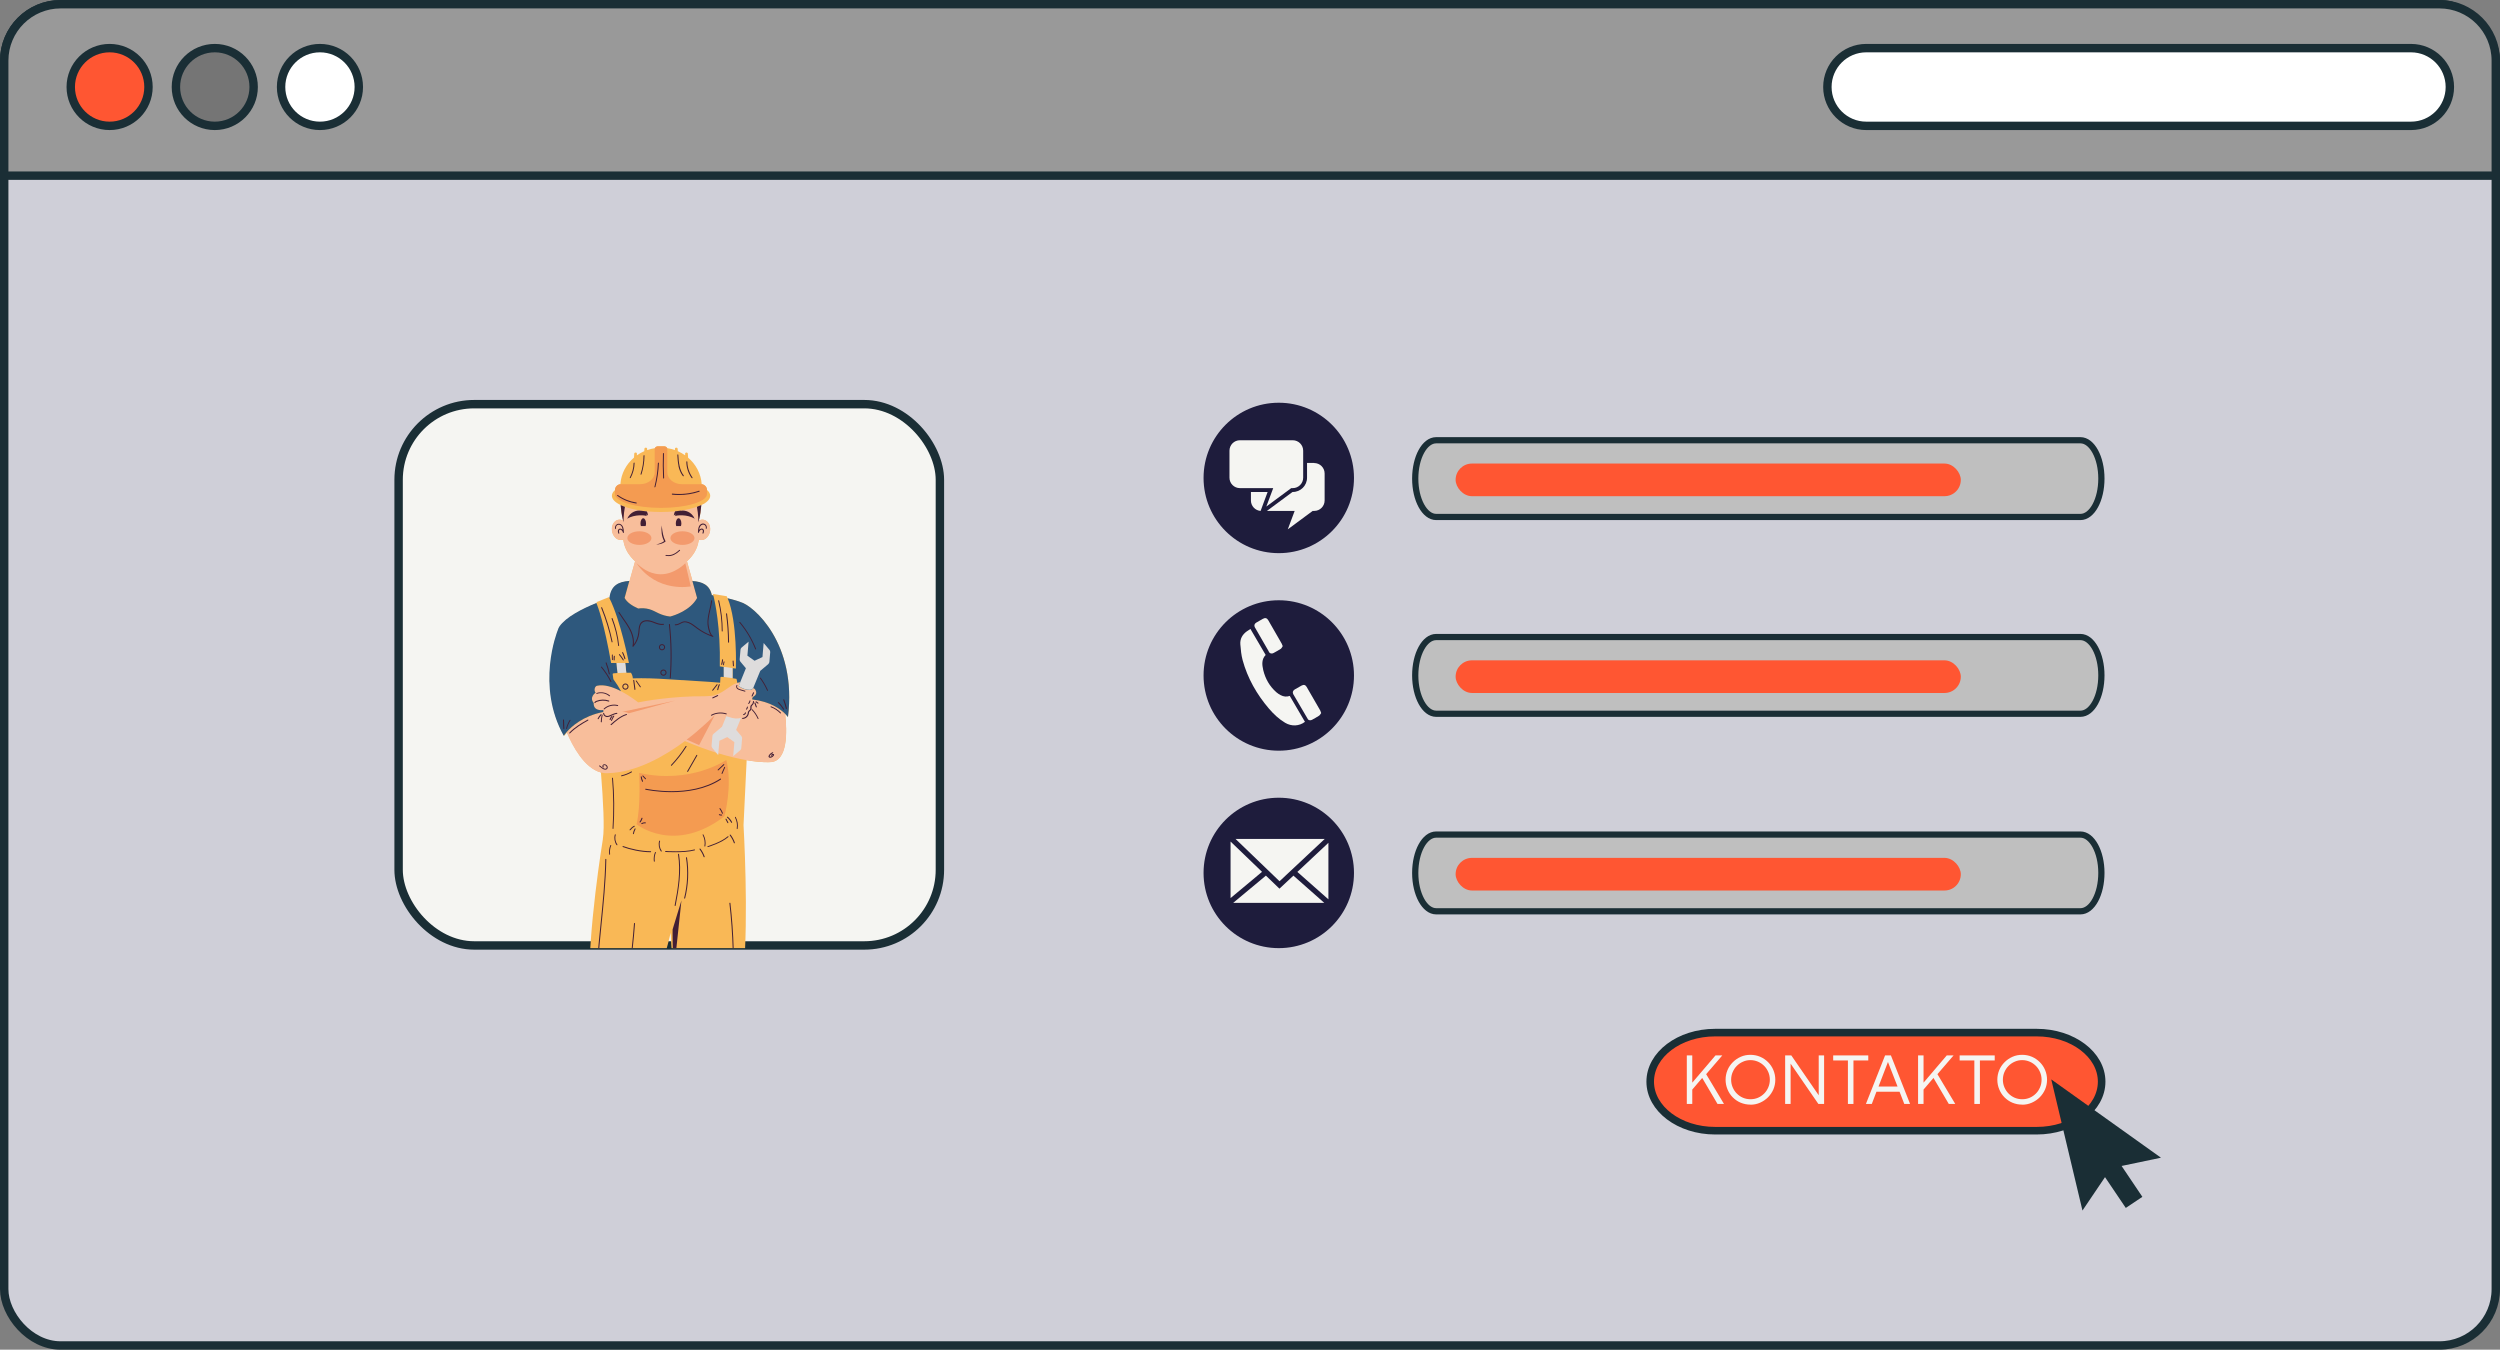 <svg xmlns="http://www.w3.org/2000/svg" xmlns:xlink="http://www.w3.org/1999/xlink" id="Layer_2" data-name="Layer 2" viewBox="0 0 297.16 160.43"><rect x="0" y="0" width="297.16" height="160.43" fill="#808080" stroke="none"/><defs><style> .cls-1, .cls-2 { fill: none; } .cls-3 { fill: #f39b6e; } .cls-4, .cls-5, .cls-6, .cls-7, .cls-8, .cls-2, .cls-9, .cls-10 { stroke: #1a2e35; } .cls-4, .cls-5, .cls-6, .cls-7, .cls-2, .cls-9, .cls-10 { stroke-linecap: round; stroke-linejoin: round; } .cls-4, .cls-11 { fill: #f5f5f2; } .cls-5 { stroke-width: .9px; } .cls-5, .cls-7, .cls-12 { fill: #ff5632; } .cls-13 { fill: #421f35; } .cls-14 { fill: #1a2e35; } .cls-6 { fill: #757575; } .cls-15 { fill: #f49b51; } .cls-16 { fill: #f8be9b; } .cls-17 { fill: #1e1c3c; } .cls-8 { fill: #bfbfbf; stroke-miterlimit: 10; stroke-width: .74px; } .cls-18 { clip-path: url(#clippath-1); } .cls-19, .cls-9 { fill: #fff; } .cls-20 { fill: #f9b856; } .cls-21 { fill: #10103f; opacity: .2; } .cls-22 { fill: #dedcdc; } .cls-10 { fill: #999; } .cls-23 { fill: #2e587d; } .cls-24 { fill: #f39a6d; } .cls-25 { clip-path: url(#clippath); } </style><clipPath id="clippath"><rect class="cls-9" x=".5" y=".5" width="296.16" height="159.43" rx="6.7" ry="6.7"></rect></clipPath><clipPath id="clippath-1"><rect class="cls-1" x="47.38" y="48.36" width="64.34" height="64.34"></rect></clipPath></defs><g id="Line"><g><rect class="cls-19" x=".5" y=".5" width="296.16" height="159.43" rx="6.7" ry="6.7"></rect><g class="cls-25"><path class="cls-21" d="M299.44,14.96v138.27c0,3.7-4.95,6.7-11.06,6.7H-5.16V14.96h304.6Z"></path></g><rect class="cls-2" x=".5" y=".5" width="296.16" height="159.43" rx="6.7" ry="6.7"></rect></g><path class="cls-10" d="M296.66,7.2v13.68H.5V7.2C.5,3.5,3.51.5,7.21.5h282.75c3.7,0,6.7,3,6.7,6.7Z"></path><circle class="cls-7" cx="13.03" cy="10.34" r="4.62"></circle><circle class="cls-6" cx="25.53" cy="10.34" r="4.62"></circle><circle class="cls-9" cx="38.03" cy="10.34" r="4.62"></circle><path class="cls-9" d="M286.58,14.96h-64.75c-2.55,0-4.62-2.07-4.62-4.62h0c0-2.55,2.07-4.62,4.62-4.62h64.75c2.55,0,4.62,2.07,4.62,4.62h0c0,2.55-2.07,4.62-4.62,4.62Z"></path><g><g><rect class="cls-4" x="47.38" y="48.04" width="64.34" height="64.34" rx="8.99" ry="8.99"></rect><g class="cls-18"><g><path class="cls-20" d="M93.2,143.84c-.32-.28-.73-.45-1.13-.57-.61-.18-1.3-.22-1.92-.41-.06-.02-.12-.04-.18-.06-.18-.06-.36-.14-.52-.25-.58-.36-1.26-.8-1.63-1.36-.18-.28-.26-.61-.37-.93.4-.1.64-.17.64-.17-.63-6.14-.15-20.69-.02-21.68,0-.07.02-.14.02-.2.93-6.17.49-16.45.29-20.11v-.02s.37-7.72.37-7.72c1.81.31,2.74.23,2.74.23,2.19,0,2.06-3.71,1.83-5.74.23.23.34.39.34.39,1.1-8.78-4.13-13.28-5.65-13.67,0,0-.52-.2-1.51-.44-.04-.09-.08-.18-.12-.26l-1.63-.27s.02.06.05.18c-.06,0-.12-.02-.18-.03-.26-1.23-1.14-1.6-2.31-1.68l-.66-2.35c.73-.68,1.22-1.43,1.39-2.45,0-.04.01-.08.02-.13.32.12.68.04.97-.26.43-.45.51-1.21.17-1.71-.27-.4-.74-.5-1.13-.29.17-.67.25-1.31.29-1.84.67-.31,1.06-.7,1.06-1.11,0-.24-.13-.47-.38-.69,0-.38-.32-.69-.7-.69h.07c-.09-1.25-.7-2.37-1.62-3.15l-.03-.48c0-.07-.08-.13-.17-.13-.09,0-.16.07-.15.14v.2s.01,0,.01,0c-.27-.19-.56-.36-.88-.5h0s-.02-.29-.02-.29c0-.07-.08-.13-.17-.13-.09,0-.16.07-.15.14v.15c-.29-.11-.6-.18-.92-.23-.05-.13-.2-.22-.37-.22h-.72c-.17,0-.32.09-.37.22-.32.05-.63.12-.93.23v-.15c.01-.07-.06-.14-.15-.14-.09,0-.17.05-.17.13l-.02.29h0c-.31.13-.61.3-.88.5h0s.01-.2.01-.2c0-.07-.06-.14-.15-.14-.09,0-.17.05-.17.13l-.03.47h0c-.92.78-1.53,1.9-1.62,3.16h.07c-.39,0-.7.31-.7.69-.24.21-.38.44-.38.69,0,.41.39.8,1.06,1.11.04.53.12,1.16.29,1.84-.39-.21-.86-.11-1.13.29-.34.49-.26,1.26.17,1.71.28.3.65.38.97.26,0,.04.01.08.02.13.17,1.02.66,1.76,1.39,2.45l-.66,2.35c-1.27.09-2.19.52-2.36,2.03h-.01s-.05-.09-.07-.13l-1.5.6s.02.04.05.12c-1.76.72-3.63,1.69-4.39,2.79-.09.14-.16.28-.2.44-.1.26-2.61,6.6.71,12.56,0,0,.11-.17.33-.43.68,1.6,2.06,4.23,4.03,4.77.27,3.38.44,6.61.23,7.87v.05s-1.83,11.05-1.61,18.01c-.47.13-.88.56-.47,1.77.32.95-1.58,16.63-2.56,22.73,0,0,.34.15.86.32-.03.29-.06.59-.12.88-.1.52-.25,1-.42,1.51-.18.54-.49,1.07-.63,1.61-.06.24-.16.48-.16.7-.02.1-.02.2-.02.31,0,.23,0,.5.09.71.07.16.31.3.48.3h0s.03.04.05.06c.07.06.21.1.3.12.11.02.22.07.33.08.13.02.19-.07.3-.09.02,0,.05,0,.09,0,0,.08.07.17.12.2.2.09.5.1.72.1.11,0,.25.02.35,0,.06-.01.11-.09.12-.16h0c.2.07.53.04.72-.02.09-.03.21-.07.27-.15.03-.04.06-.14.06-.23h.03c.05.01.13-.01.18-.03.1-.03.25-.07.32-.14.09-.09.06-.3.07-.42.03-.32,0-.65.02-.96.02-.26.11-.43.24-.64.14-.23.12-.49.06-.74,0-.15-.02-.31,0-.47.11-.69.12-1.38.16-2.08.28-.05.55-.13.79-.25,0,0,2.99-20.15,4.22-21.56.55-.63.4-1.2.13-1.6,1.19-2.3,2.2-5.51,2.97-8.73.15,3.65.57,7.37,1.44,9.99-.46.25-.78.69-.29,1.49.99,1.62,1.3,18.89,1.29,18.07.17.05.35.1.53.14,0,.38,0,.77.02,1.14.02.6-.05,1.21-.05,1.82,0,.24-.11.62-.04.84,0,.02,0,.05-.01.07-.04.2-.06.41-.07.61,0,.15-.07.56.03.69.14.19.37.02.53,0,.24-.02.2.31.5.22.11-.03.14-.13.27-.09.12.04.1.14.18.2.05.03.23.06.29.05.13-.02.18-.13.3-.16.15-.03.16.06.24.12.09.07.1.1.25.11.26.02.28-.14.44-.31.36-.39.65-.21,1.08-.07.4.14.73.36,1.11.56.39.21.83.32,1.26.38.2.03.43.04.64.04.11,0,.2-.01.3-.03.13-.02.14-.05.22-.1.13-.09.09-.1.24-.04.1.04.13.1.27.08.24-.03.32-.25.52-.37.1-.05.24-.12.34-.04.11.09-.01.13.14.16.15.03.38-.07.52-.12.19-.07.14-.12.26-.23.03-.03.08-.07.13-.07.09,0,.04.06.1.08.12.04.16.03.28-.03.13-.06.14-.11.23-.22.09-.11.18-.11.27-.19.26-.23.29-.72.11-1.02,0-.29-.21-.62-.39-.78Z"></path><path class="cls-16" d="M93.31,84.83c-.54-.53-1.75-1.44-3.9-1.7,0-.07,0-.13.02-.19.06-.12.2-.18.29-.27.13-.12.19-.32.14-.49-.05-.17-.16-.37-.34-.4-.17.3-.62.22-.91.15-.29-.07-.56-.23-.82-.37.06-.17.13-.32.2-.48h-.01c-.12.02-.24.05-.35.09-1.04.34-1.74,1.4-3.14,1.55-.22.01-.45.02-.67.04-3.9-.04-7.32.6-7.97.73,0,0-.9-.74-2.03-1.32-.92-.48-1.99-.86-2.86-.65-.28.07-.39.57-.17.82h0s-.8.53-.22,1.25c0,0-.1.7.64.82.27.04.42.03.5-.01-.01.07-.02.15,0,.24-2.41.47-3.78,1.73-4.36,2.4.68,1.6,2.06,4.23,4.03,4.77.3.08.62.12.95.09,3.31-.11,6.63-1.99,9.08-3.81,1.38.58,2.62,1.03,3.72,1.38l.23.27.02-.2c1.34.41,2.47.66,3.38.82,1.81.31,2.74.23,2.74.23,2.19,0,2.06-3.71,1.83-5.74Z"></path><path class="cls-16" d="M84.19,62.16c-.27-.4-.74-.5-1.13-.29.17-.67.25-1.31.29-1.84-.16.07-.33.14-.51.21-.53.19-1.17.34-1.88.45-.23.03-.46.06-.71.09-.53.05-1.1.08-1.69.08s-1.15-.03-1.69-.08c-.24-.02-.48-.05-.71-.09-.72-.11-1.35-.26-1.88-.45-.19-.07-.36-.14-.51-.21.04.53.12,1.16.29,1.84-.39-.21-.86-.11-1.13.29-.34.49-.26,1.26.17,1.71.28.3.65.38.97.26,0,.04.01.08.02.13.17,1.02.66,1.76,1.39,2.45l-.66,2.35-.56,2.02c.29.52.91.94,1.62,1.26.42-.06.86-.05,1.28.07.42.11.78.33,1.17.51.42.19.86.32,1.32.36h.04c.47-.12,2.39-.71,3.19-2.19l-.56-2.02-.66-2.35c.73-.68,1.22-1.43,1.39-2.45,0-.04.01-.08.02-.13.32.12.68.04.97-.26.43-.45.51-1.21.17-1.71Z"></path><path class="cls-23" d="M88,71.55s-.52-.2-1.51-.44c1.18,2.81.98,8.36.98,8.36l-.39-.05v1.2c.13.02.26.04.39.06.02,0,.05,0,.06.02l.03.06c.03.13.06.27.08.41.11-.04.23-.07.35-.08h.01c-.06.16-.13.31-.2.48.26.14.53.3.82.37.29.07.74.15.91-.15.18.03.29.23.34.4.05.17,0,.37-.14.49-.1.09-.24.15-.29.27-.03.06-.03.13-.02.19,2.15.25,3.36,1.16,3.9,1.7.23.23.34.39.34.39,1.1-8.78-4.13-13.28-5.65-13.67Z"></path><path class="cls-23" d="M74.77,78.81h-.45l.13,1.15c.15,0,.31,0,.46,0,.03,0,.05,0,.08.01l.04.05c.13.22.18.42.19.61,1.34-.04,2.69.01,4.03.1,1.29.08,2.57.17,3.86.24.83.05,1.66.1,2.49.18,0-.19.02-.38.03-.57,0-.03,0-.07.02-.09.03-.04.1-.04.15-.04.08,0,.16.02.24.03v-1.2l-.48-.07c.1-4.65-.58-7.7-.77-8.44-.06,0-.12-.02-.18-.03-.26-1.23-1.14-1.6-2.31-1.68l.56,2.02c-.81,1.48-2.72,2.08-3.19,2.2h-.04c-.46-.05-.9-.18-1.32-.37-.39-.18-.75-.4-1.17-.51-.43-.11-.86-.13-1.28-.07-.72-.32-1.34-.73-1.62-1.26l.56-2.02c-1.27.09-2.19.52-2.36,2.03h-.01c1.32,2.59,2.33,7.73,2.33,7.73Z"></path><path class="cls-13" d="M67.83,142.54c-.03.29-.06.59-.12.88-.1.52-.25,1-.42,1.51-.18.54-.49,1.07-.63,1.61-.06.24-.16.48-.16.7-.02.1-.02.2-.02.31,0,.23,0,.5.09.71.07.16.31.3.48.3h0s.03.04.05.06c.07.06.21.1.3.12.11.02.22.07.33.08.13.02.19-.07.3-.09.02,0,.05,0,.09,0,0,.08.07.17.12.2.2.09.5.1.72.1.11,0,.25.02.35,0,.06-.01.11-.09.12-.16h0c.2.07.53.04.72-.02.09-.03.21-.07.27-.15.03-.04.06-.14.06-.23h.03c.05.01.13-.01.18-.03.1-.03.25-.07.32-.14.09-.09.06-.3.07-.42.03-.32,0-.65.02-.96.02-.26.11-.43.24-.64.14-.23.12-.49.06-.74,0-.15-.02-.31,0-.47.11-.69.12-1.38.16-2.08-1.28.24-2.82-.14-3.76-.45Z"></path><path class="cls-13" d="M93.2,143.84c-.32-.28-.73-.45-1.13-.57-.61-.18-1.3-.22-1.92-.41-.06-.02-.12-.04-.18-.06-.18-.06-.36-.14-.52-.25-.58-.36-1.26-.8-1.63-1.36-.18-.28-.26-.61-.37-.93-1.01.25-3.05.63-4.77.28,0,.38,0,.77.02,1.14.02.6-.05,1.21-.05,1.82,0,.24-.11.62-.04.84,0,.02,0,.05-.01.07-.04.2-.06.41-.07.61,0,.15-.07.56.03.69.14.19.37.02.53,0,.24-.02.2.31.5.22.11-.03.14-.13.27-.09.12.04.1.14.18.2.05.03.23.06.29.05.13-.02.18-.13.3-.16.15-.03.16.06.24.12.09.07.1.1.25.11.26.02.28-.14.44-.31.36-.39.65-.21,1.08-.07.4.14.73.36,1.11.56.39.21.83.32,1.26.38.2.03.43.04.64.04.11,0,.2-.01.3-.03.13-.02.14-.05.22-.1.13-.09.09-.1.24-.04.1.04.13.1.27.08.24-.03.32-.25.52-.37.1-.05.24-.12.34-.04.11.09-.01.13.14.16.15.03.38-.07.52-.12.19-.07.14-.12.26-.23.03-.03.08-.07.13-.07.09,0,.04.06.1.08.12.04.16.03.28-.03.13-.06.14-.11.23-.22.09-.11.18-.11.27-.19.26-.23.29-.72.11-1.02,0-.29-.21-.62-.39-.78Z"></path><path class="cls-13" d="M80.18,114.74l.82-7.71-1.05,3.44s-.06,2.93.23,4.27Z"></path><path class="cls-22" d="M74.31,78.81h-1.04l.13,1.19c.35-.02.69-.03,1.04-.04l-.13-1.15Z"></path><path class="cls-22" d="M87.07,79.41l-1.04-.14v1.2c.35.04.69.09,1.04.14v-1.2Z"></path><path class="cls-15" d="M75.66,97.97s4.48,3.63,10.45-.94c0,0,1-3.71.22-6.7,0,0-4.23,2.92-10.36,1.54,0,0,.23,3.88-.31,6.1Z"></path><path class="cls-24" d="M78.48,68.26c-1.46-.04-2.38-.94-2.83-1.32,2.46,3.58,6.46,2.76,6.46,2.76l-.65-2.75s-1.29,1.35-2.98,1.31Z"></path><path class="cls-13" d="M79.09,64.3c-.26-.48-.34-1.07-.41-1.61,0-.08-.02-.16-.03-.24-.07.63-.02,1.3.29,1.87-.27.21-.62.32-.95.42.4-.03.81-.12,1.13-.38l-.03-.06Z"></path><path class="cls-13" d="M76.74,62.53c.03-.09.05-.2.05-.32,0-.33-.15-.61-.33-.61s-.33.27-.33.61c0,.12.02.23.05.32h.56Z"></path><path class="cls-13" d="M80.94,62.53c.03-.09.05-.2.05-.32,0-.33-.15-.61-.33-.61s-.33.27-.33.61c0,.12.02.23.05.32h.56Z"></path><path class="cls-13" d="M74.11,62.09s-.01-.93.17-1.84c-.19-.07-.36-.14-.51-.21.04.53.12,1.16.29,1.84.02.07.04.14.06.22h0Z"></path><path class="cls-13" d="M82.84,60.25c.18.91.17,1.82.17,1.84h0c.02-.07.04-.14.06-.22.17-.67.25-1.31.29-1.84-.16.07-.33.14-.51.21Z"></path><path class="cls-24" d="M81.12,64.77c.79,0,1.43-.36,1.43-.81s-.64-.81-1.43-.81-1.43.36-1.43.81.64.81,1.43.81Z"></path><path class="cls-24" d="M77.43,63.96c0-.44-.64-.81-1.43-.81s-1.43.36-1.43.81.64.81,1.43.81,1.43-.36,1.43-.81Z"></path><path class="cls-13" d="M80.09,61.29c.05-.07.15-.09.21-.15-.03.07-.04.14-.04.21.1-.11,1.43-.25,2.31.31-.35-.83-1.17-1.05-1.63-.95v-.02c-.21.03-.45.06-.69.09-.09.14-.13.3-.16.5Z"></path><path class="cls-13" d="M76.18,60.71c-.46-.1-1.27.11-1.63.95.88-.56,2.21-.42,2.31-.31,0-.07-.02-.15-.04-.21.06.06.16.08.21.15-.02-.2-.06-.36-.16-.5-.24-.02-.48-.05-.71-.09v.02Z"></path><path class="cls-22" d="M91.32,78.93c.07-.06.12-.15.13-.24l.1-1.17c0-.09-.02-.19-.08-.26l-.7-.83-.14,1.67-.94.44-.85-.6.14-1.67-.83.7c-.07.06-.12.15-.13.24l-.1,1.17c0,.09.02.19.08.26l.66.79-.67,1.65h.01c-.06.16-.13.31-.2.48.26.14.53.3.82.37.29.07.74.15.91-.15l.84-2.04.95-.8Z"></path><path class="cls-22" d="M86.44,87.61l.85.6-.14,1.67.83-.7c.07-.06.12-.15.13-.24l.1-1.17c0-.09-.02-.19-.08-.26l-.63-.75.59-1.43c-.11.03-.21.05-.32.06-.56.07-.94-.12-1.44-.26l-.51,1.25h0s-1.01.85-1.01.85c-.07.06-.12.15-.13.24l-.1,1.17c0,.09.02.19.08.26l.47.56.23.27.02-.2.13-1.48.94-.44Z"></path><path class="cls-23" d="M71.71,84.62c-.01-.08,0-.17,0-.24-.08.04-.22.06-.5.01-.74-.12-.64-.82-.64-.82-.57-.72.22-1.23.22-1.23h0c-.22-.26-.11-.76.17-.83.87-.2,1.94.17,2.86.65-.23-.43-.53-.91-.91-1.43-.03-.18-.06-.37-.08-.55,0-.03,0-.07,0-.09.03-.05.1-.06.16-.06.13,0,.26-.02.4-.03l-.13-1.19h-.62c-.81-4.63-1.55-6.66-1.75-7.14-1.76.72-3.63,1.69-4.39,2.79-.09.14-.16.28-.2.44-.1.26-2.61,6.6.71,12.56,0,0,.11-.17.33-.43.58-.67,1.95-1.93,4.36-2.4Z"></path><path class="cls-3" d="M73.85,84.63s.48-.09.88.16l5.54-1.52-6.41,1.36Z"></path><path class="cls-3" d="M84.96,85.01s-1.97,1.92-3.34,2.9l1.48.66,1.86-3.56Z"></path><path class="cls-15" d="M84.03,58.24c0-.38-.32-.69-.7-.69h-2.3c-.94,0-1.71-.64-1.71-1.42v-2.75s0-.07-.02-.11c-.05-.13-.2-.22-.37-.22h-.72c-.17,0-.32.09-.37.22-.01.03-.02.07-.02.11v2.75c0,.79-.77,1.42-1.72,1.42h-1.64s-.66,0-.66,0c-.39,0-.7.31-.7.69h0v.48h0c0,.91,2.45,1.65,5.47,1.65s5.47-.74,5.47-1.65v-.46h0Z"></path><path class="cls-13" d="M79.15,66.07c.11.02.21.03.31.03.46,0,.89-.21,1.36-.65.02-.02.03-.06,0-.08-.02-.02-.06-.02-.08,0-.54.51-1.02.69-1.57.59-.03,0-.06.02-.07.05,0,.03.02.06.05.07Z"></path><path class="cls-13" d="M73.19,62.87s.05-.04.04-.07c-.03-.11,0-.25.08-.33.08-.08.21-.12.33-.09.17.04.28.21.32.36.02.08.04.16.05.24-.02-.02-.04-.04-.07-.06-.09-.07-.22-.12-.34-.06-.09.04-.15.15-.16.27,0,.1.03.19.06.27,0,.02.03.04.06.04h.02s.05-.05.04-.08c-.03-.08-.05-.15-.05-.23,0-.06.03-.14.09-.16.07-.03.16,0,.21.05.09.07.15.17.17.28,0,.03.04.05.07.05.03,0,.05-.03.05-.07,0-.05,0-.09-.01-.14-.01-.14-.02-.29-.07-.43-.07-.23-.22-.39-.41-.44-.16-.04-.33,0-.44.13-.11.12-.16.29-.11.45,0,.03.04.05.07.04Z"></path><path class="cls-13" d="M82.97,63.13s0,.09-.01.14c0,.03.02.06.05.07.03,0,.06-.02.07-.05.02-.11.08-.21.17-.28.06-.04.14-.08.21-.05.06.03.09.1.09.16,0,.08-.03.16-.05.23-.01.03,0,.07.04.08h.02s.05-.01.06-.04c.03-.08.06-.18.06-.27,0-.12-.06-.22-.16-.27-.12-.06-.25,0-.34.06-.02.02-.05.04-.07.06,0-.08.02-.16.05-.24.05-.14.15-.31.32-.36.11-.03.25,0,.33.09.08.08.11.22.08.33,0,.03,0,.07.04.07.03,0,.07,0,.07-.04.05-.16,0-.33-.11-.45-.11-.12-.29-.17-.44-.13-.18.05-.34.21-.41.44-.04.14-.06.29-.07.43Z"></path><path class="cls-13" d="M72.24,91.2c-.02-.13-.11-.25-.22-.31-.09-.05-.23-.07-.33,0-.06.04-.09.12-.09.19,0,.07.04.12.09.14.03.01.07,0,.08-.03.01-.03,0-.07-.03-.08l-.03-.05s.01-.07.04-.09c.06-.04.15-.02.21,0,.08.04.14.13.16.22,0,.04,0,.1-.04.14-.1.1-.28.03-.42-.06-.12-.08-.24-.17-.35-.27-.02-.02-.06-.02-.08,0-.02.02-.02.06,0,.08.11.1.24.2.36.28.13.09.25.13.36.13.08,0,.16-.03.21-.08.06-.06.09-.15.08-.25Z"></path><path class="cls-13" d="M91.9,89.59c-.1.02-.18.07-.25.15-.02.03-.02.06,0,.08.03.02.06.02.08,0,.04-.05.1-.09.16-.1-.07.11-.18.19-.3.22-.04,0-.08,0-.1-.01v-.02s0-.06,0-.06c.09-.14.22-.26.38-.32.03-.01.05-.05.03-.08-.01-.03-.05-.05-.08-.03-.18.07-.33.2-.43.37-.02.04-.05.09-.04.14,0,.04.03.07.06.1.04.03.09.04.13.04.02,0,.04,0,.06,0,.17-.04.32-.15.4-.3,0-.01.02-.05.01-.08-.01-.05-.07-.08-.14-.07Z"></path><path class="cls-13" d="M74.52,84.91s-.04-.05-.07-.04c-.73.23-1.33.75-1.86,1.22-.02.02-.03.06,0,.08l.04.02h.04c.52-.47,1.11-.99,1.82-1.21.03,0,.05-.04.04-.07Z"></path><path class="cls-13" d="M72.7,85.06c.2-.09.41-.18.63-.21.03,0,.06-.03.05-.07,0-.03-.04-.06-.07-.05-.24.03-.45.13-.67.22-.05.02-.1.04-.15.07-.11.05-.24.1-.37.08-.16-.02-.3-.16-.31-.32,0-.03-.03-.06-.07-.05-.03,0-.06.03-.05.07.02.22.2.4.42.43.02,0,.05,0,.07,0,.13,0,.26-.05.37-.09.05-.02.1-.04.15-.07Z"></path><path class="cls-13" d="M71.4,84.9c-.15.15-.27.33-.36.51-.01.03,0,.07.03.08h.03s.04,0,.05-.03c.09-.18.21-.34.34-.48.02-.02.02-.06,0-.08-.02-.02-.06-.02-.08,0Z"></path><path class="cls-13" d="M71.47,85.87h0s.06-.03.06-.06c0-.27.04-.54.1-.8,0-.03-.01-.06-.04-.07-.03,0-.06.01-.07.04-.06.27-.1.55-.11.82,0,.03.03.06.06.06Z"></path><path class="cls-13" d="M72.79,85.18s.02-.06,0-.08c-.02-.02-.06-.02-.08,0-.12.12-.21.26-.25.42,0,.03,0,.06.04.07h.02s.05-.01.06-.04c.04-.14.12-.27.22-.37Z"></path><path class="cls-13" d="M72.66,85.69h.02s.05,0,.06-.03c.07-.18.16-.36.27-.52.02-.03,0-.07-.02-.08-.03-.02-.06,0-.08.02-.11.17-.2.35-.28.54-.01.03,0,.07.03.08Z"></path><path class="cls-13" d="M67.76,87.17c.62-.64,1.4-1.11,2.15-1.53.03-.02.04-.05.02-.08-.02-.03-.05-.04-.08-.02-.76.42-1.55.89-2.18,1.55-.02.02-.02.06,0,.08l.04.02.04-.02Z"></path><path class="cls-13" d="M84.51,85.04l.05.03h.03c.52-.29,1.15-.34,1.72-.16.03.01.07,0,.07-.04,0-.03,0-.07-.04-.07-.6-.19-1.26-.13-1.81.17-.03.02-.04.05-.02.08Z"></path><path class="cls-13" d="M88.63,84.67s-.06.01-.07.04c-.02.08-.09.15-.18.17-.03,0-.05.04-.05.07,0,.03.03.05.06.05h.01c.13-.03.24-.13.27-.26,0-.03-.01-.06-.04-.07Z"></path><path class="cls-13" d="M88.73,84.36l.04-.02c.08-.08.13-.19.13-.3,0-.03-.03-.06-.06-.06h0s-.06.03-.06.06c0,.08-.04.16-.09.21-.02.02-.03.06,0,.08l.04.02Z"></path><path class="cls-13" d="M89.08,83.31c-.01.1-.06.2-.13.27-.02.02-.02.06,0,.08l.04.02.04-.02c.09-.09.15-.21.17-.34,0-.03-.02-.06-.05-.07-.03,0-.06.02-.07.05Z"></path><path class="cls-13" d="M89.51,82.33c-.05.13-.11.25-.17.38-.02.03,0,.07.03.08h.03s.04,0,.05-.03c.06-.13.13-.26.18-.39.01-.03,0-.07-.03-.08-.03-.01-.07,0-.08.03Z"></path><path class="cls-13" d="M88.54,82.22s.05-.02.06-.05c0-.03-.01-.06-.04-.07-.2-.05-.41-.11-.6-.17-.11-.04-.22-.08-.29-.16-.06-.07-.09-.19-.03-.26.02-.03.02-.06,0-.08-.03-.02-.06-.02-.08,0-.1.12-.06.31.03.41.09.1.22.15.34.19.2.07.41.13.61.18h.01Z"></path><path class="cls-13" d="M84.66,82.98s.03.03.05.03h.03s.59-.28.59-.28c.03-.01.04-.05.03-.08-.01-.03-.05-.04-.08-.03l-.59.28s-.04.05-.03.08Z"></path><path class="cls-13" d="M89.42,83.84l.06-.06c.1-.11.15-.26.14-.4,0-.03-.03-.06-.06-.06-.03,0-.06.03-.06.06,0,.11-.03.23-.11.31l-.05.05s-.09.08-.12.14c-.04.08-.04.16-.03.24,0,.07,0,.13-.02.18-.02.04-.06.08-.11.12-.04.04-.09.08-.12.13-.04.07-.05.14-.06.21,0,.02,0,.05-.01.07-.06.28-.33.5-.61.5h0s-.06.03-.06.06c0,.03.03.06.06.06h.01c.34,0,.66-.26.73-.6,0-.02,0-.05.01-.07,0-.06.02-.12.05-.17.02-.04.06-.07.1-.1.05-.04.1-.09.14-.15.04-.08.04-.16.03-.24,0-.07,0-.13.02-.19.02-.04.06-.07.09-.11Z"></path><path class="cls-13" d="M89.71,83.49s-.05.05-.04.08l.17.48s.03.04.06.04h.02s.05-.05.04-.08l-.17-.48s-.04-.05-.08-.04Z"></path><path class="cls-13" d="M89.82,83.38s-.01.06.01.08l.23.17h.04s.05-.01.05-.01c.02-.03.01-.06-.01-.08l-.23-.17s-.06-.01-.08.01Z"></path><path class="cls-13" d="M91.67,83.95s-.07,0-.08.04c-.01.03,0,.07.04.08.42.15.8.4,1.11.72l.04.02.04-.02s.02-.06,0-.08c-.32-.33-.72-.59-1.15-.75Z"></path><path class="cls-13" d="M89.44,84.31s-.06-.02-.08,0c-.02.02-.02.06,0,.08.3.31.53.66.7,1.04,0,.02.03.04.05.04h.02s.04-.05.03-.08c-.18-.4-.42-.76-.73-1.08Z"></path><path class="cls-13" d="M70.68,83.57h.03s.05-.02.05-.02c.03-.06.11-.1.18-.13.44-.17.95-.18,1.4-.03.03.01.07,0,.08-.04.01-.03,0-.07-.04-.08-.47-.16-1.01-.15-1.48.03-.09.04-.19.08-.24.18-.02.03,0,.07.02.08Z"></path><path class="cls-13" d="M70.96,82.47c.49-.17,1.06-.06,1.45.28h.04s.05,0,.05,0c.02-.03.02-.06,0-.08-.43-.36-1.04-.48-1.57-.3-.03.01-.05.04-.04.08.01.03.04.05.08.04Z"></path><path class="cls-13" d="M71.77,84.31l.04.02.04-.02c.41-.38,1.02-.53,1.56-.39.03,0,.06-.01.07-.04,0-.03-.01-.06-.04-.07-.58-.15-1.23.01-1.67.42-.02.02-.03.06,0,.08Z"></path><path class="cls-13" d="M73.15,99.17s-.07,0-.07.04c-.12.42-.04.89.21,1.24l.05.02h.03s.03-.07.01-.09c-.23-.32-.31-.76-.19-1.14,0-.03,0-.06-.04-.07Z"></path><path class="cls-13" d="M72.63,100.44s-.07,0-.08.03c-.14.34-.19.72-.14,1.08,0,.03.03.05.06.05h0s.06-.04.05-.07c-.05-.34,0-.7.13-1.02.01-.03,0-.07-.03-.08Z"></path><path class="cls-13" d="M78.46,99.99s0-.06-.04-.07c-.03,0-.07,0-.07.04-.12.42-.04.89.21,1.24l.05.02h.03s.03-.07.01-.09c-.23-.32-.31-.76-.19-1.14Z"></path><path class="cls-13" d="M77.94,101.27s-.07,0-.08.03c-.14.34-.19.72-.14,1.08,0,.03.03.05.06.05h0s.06-.04.05-.07c-.05-.34,0-.7.13-1.02.01-.03,0-.07-.03-.08Z"></path><path class="cls-13" d="M83.54,99.17s-.04.05-.02.08c.21.4.29.86.21,1.31,0,.03.02.06.05.07h0s.05-.02.06-.05c.08-.47,0-.96-.23-1.38-.02-.03-.05-.04-.08-.02Z"></path><path class="cls-13" d="M83.24,100.88s-.06-.03-.08-.01c-.03.02-.03.06-.01.08.21.28.38.58.49.91,0,.02.03.04.06.04h.02s.05-.05.04-.08c-.12-.34-.29-.66-.51-.95Z"></path><path class="cls-13" d="M87.38,97.09s-.04.05-.02.08c.21.4.29.86.21,1.31,0,.03.02.06.05.07h0s.05-.02.06-.05c.08-.47,0-.96-.23-1.38-.02-.03-.05-.04-.08-.02Z"></path><path class="cls-13" d="M86.83,99.22s-.06-.03-.08-.01c-.03.02-.03.06-.01.08.21.28.38.58.49.91,0,.02.03.04.06.04h.02s.05-.05.04-.08c-.12-.34-.29-.66-.51-.95Z"></path><path class="cls-13" d="M72.86,98.54h0s.06-.02.06-.06c.13-1.99.12-4-.06-5.99,0-.03-.03-.06-.06-.05-.03,0-.06.03-.05.06.17,1.98.19,3.99.06,5.97,0,.03.02.06.06.06Z"></path><path class="cls-13" d="M70.85,118.44h0s.06-.03.06-.06c.02-2.8.31-5.64.58-8.38.26-2.57.53-5.22.58-7.85,0-.03-.03-.06-.06-.06-.03,0-.06.03-.06.06-.05,2.62-.32,5.27-.58,7.84-.28,2.75-.56,5.58-.58,8.39,0,.03.03.06.06.06Z"></path><path class="cls-13" d="M70.08,118.6s.01-.06-.02-.08c-.03-.02-.06-.01-.08.02-.24.34-.19.8-.14,1.18.41,3.72-.07,7.38-.69,11.44-.45,2.94-.94,5.92-1.45,8.85,0,.03.02.06.05.07h.01s.05-.02.06-.05c.51-2.94,1-5.91,1.45-8.85.62-4.07,1.11-7.74.7-11.47-.04-.37-.09-.79.12-1.09Z"></path><path class="cls-13" d="M76.72,118.1s-.06,0-.07.04c-.32,1.14-.81,2.21-1.48,3.19-.02.03-.01.06.02.08h.03s.05-.02.05-.02c.67-.99,1.17-2.07,1.49-3.22,0-.03,0-.06-.04-.07Z"></path><path class="cls-13" d="M76.2,120.45s-.06.03-.05.07c.09.66-.25,1.28-.57,1.89-.06.11-.12.22-.17.33-.65,1.27-.96,2.68-1.26,4.05,0,.03.01.06.05.07h.01s.05-.02.06-.05c.29-1.36.6-2.76,1.25-4.02.06-.11.11-.22.17-.33.33-.62.68-1.26.59-1.96,0-.03-.04-.06-.07-.05Z"></path><path class="cls-13" d="M81.78,123.32c-.04-.24-.09-.45-.2-.63-.04-.06-.08-.11-.12-.17-.05-.06-.09-.12-.13-.19-.17-.31-.05-.76.27-.94.03-.02.04-.05.02-.08-.02-.03-.05-.04-.08-.02-.37.21-.52.73-.31,1.1.04.07.09.14.14.2.04.05.08.1.11.16.1.17.15.37.19.59.14.74.25,1.5.32,2.25,0,.03.03.05.06.05h0s.06-.03.05-.07c-.08-.75-.19-1.51-.33-2.26Z"></path><path class="cls-13" d="M81.17,117.73s-.04-.05-.07-.05c-.03,0-.05.04-.05.07.43,1.95,1.06,3.86,1.88,5.68,0,.02.03.04.05.04h.02s.04-.05.03-.08c-.81-1.81-1.44-3.72-1.87-5.66Z"></path><path class="cls-13" d="M86.75,107.3s-.06.03-.05.07c.42,3.64.52,7.34.31,11,0,.03.02.06.06.06h0s.06-.02.06-.06c.21-3.67.11-7.38-.31-11.02,0-.03-.03-.06-.07-.05Z"></path><path class="cls-13" d="M85.12,122.79h0s.06-.03.05-.07c-.29-2.42-.66-4.86-1.1-7.26,0-.03-.04-.05-.07-.05-.03,0-.05.04-.05.07.45,2.39.82,4.83,1.1,7.25,0,.03.03.05.06.05Z"></path><path class="cls-13" d="M86.43,127.17s-.03-.06-.06-.06h0s-.06.03-.06.06c-.04,3.53.04,7.11.22,10.63,0,.03.03.06.06.06h0s.06-.03.06-.06c-.18-3.52-.26-7.1-.22-10.63Z"></path><path class="cls-13" d="M83.46,128.13s-.06.03-.06.06c.06,3.78.06,7.62,0,11.4,0,.03.03.06.06.06h0s.06-.03.06-.06c.06-3.78.06-7.62,0-11.4,0-.03-.03-.06-.06-.06Z"></path><path class="cls-13" d="M85.03,134.88s-.06.03-.05.07c.11,1.16.17,2.33.17,3.49,0,.03.03.06.06.06h0s.06-.03.06-.06c0-1.17-.05-2.35-.17-3.51,0-.03-.03-.06-.07-.05Z"></path><path class="cls-13" d="M73.39,130.82s-.06.02-.07.05l-.88,8.28s.02.06.05.07h0s.06-.02.06-.05l.88-8.28s-.02-.06-.05-.07Z"></path><path class="cls-13" d="M72.51,125.75s-.06.02-.07.05c-.85,4.67-1.59,9.43-2.22,14.13,0,.03.02.06.05.07h0s.06-.02.06-.05c.62-4.7,1.37-9.46,2.21-14.13,0-.03-.02-.06-.05-.07Z"></path><path class="cls-13" d="M75.42,109.7s-.06.02-.06.06c-.29,3.98-.89,7.97-1.8,11.85,0,.03.01.06.04.07h.01s.05-.02.06-.04c.91-3.89,1.52-7.88,1.81-11.87,0-.03-.02-.06-.06-.06Z"></path><path class="cls-13" d="M77.35,101.18c-1.14,0-2.47-.31-3.27-.61-.03-.01-.07,0-.08.03-.01.03,0,.07.03.08.82.31,2.16.62,3.31.62.03,0,.06-.03.06-.06s-.03-.06-.06-.06Z"></path><path class="cls-13" d="M82.57,101.08s.05-.04.04-.07c0-.03-.04-.05-.07-.04-1.27.34-3.4.19-3.42.18-.03,0-.06.02-.06.06,0,.03.02.06.06.06.01,0,.49.03,1.13.03.72,0,1.64-.04,2.32-.22Z"></path><path class="cls-13" d="M84.15,100.68h.02c.07-.02,1.61-.49,2.41-1.19.02-.02.03-.06,0-.08-.02-.02-.06-.03-.08,0-.78.69-2.35,1.16-2.37,1.17-.03,0-.05.04-.04.07,0,.03.03.04.06.04Z"></path><path class="cls-13" d="M74.84,98.69h.04s.05-.01.05-.01c.13-.17.3-.32.49-.42.03-.02.04-.05.02-.08-.02-.03-.05-.04-.08-.02-.2.11-.38.27-.52.45-.02.03-.02.06.01.08Z"></path><path class="cls-13" d="M75.27,99.16h.01s.05-.02.06-.05c.04-.2.11-.38.2-.56.02-.03,0-.07-.02-.08-.03-.02-.07,0-.08.02-.1.19-.18.39-.21.6,0,.03.02.06.05.07Z"></path><path class="cls-13" d="M86.26,97.31s-.04.05-.02.08l.23.43.05.03h.03s.04-.06.02-.09l-.23-.43s-.05-.04-.08-.02Z"></path><path class="cls-13" d="M86.5,97.09s-.06-.02-.08,0c-.02.03-.02.06,0,.08.2.17.37.38.5.61l.05.03h.03s.04-.06.02-.09c-.13-.25-.31-.47-.53-.65Z"></path><path class="cls-13" d="M76.21,92.28s-.06.03-.05.07c.03.19.08.38.16.55.01.02.03.03.05.03h.03s.04-.06.03-.09c-.08-.16-.13-.34-.15-.51,0-.03-.04-.06-.07-.05Z"></path><path class="cls-13" d="M76.73,92.63l.04-.02s.03-.06,0-.08l-.32-.34s-.06-.03-.08,0c-.02.02-.03.06,0,.08l.32.34.04.02Z"></path><path class="cls-13" d="M76.04,97.76h.04s.05-.01.05-.01c.1-.14.19-.3.24-.47.01-.03,0-.07-.04-.08-.03-.01-.07,0-.08.04-.05.16-.13.3-.22.43-.02.03-.01.06.01.08Z"></path><path class="cls-13" d="M76.28,97.96h.03c.12-.08.26-.11.39-.09.03,0,.06-.02.07-.05,0-.03-.02-.06-.05-.07-.16-.02-.33.02-.47.1-.03.02-.04.05-.02.08l.05.03Z"></path><path class="cls-13" d="M85.77,96.82c-.08.01-.17,0-.24-.04-.03-.01-.07,0-.08.03-.01.03,0,.07.03.08.07.03.15.05.23.05.03,0,.05,0,.08,0,.03,0,.05-.04.05-.07,0-.03-.04-.05-.07-.05Z"></path><path class="cls-13" d="M85.89,96.73s.05-.05.04-.08c-.07-.21-.18-.4-.31-.57-.02-.03-.06-.03-.08-.01-.03.02-.03.06-.01.08.13.16.22.34.29.54,0,.02.03.04.06.04h.02Z"></path><path class="cls-13" d="M86.08,90.84s-.06-.03-.08,0l-.68.64s-.03.06,0,.08l.04.02.04-.02.68-.64s.03-.06,0-.08Z"></path><path class="cls-13" d="M86.17,91.15s-.07,0-.08.03l-.32.73s0,.07.03.08h.02s.04,0,.05-.03l.32-.73s0-.07-.03-.08Z"></path><path class="cls-13" d="M85.68,92.65s.04-.06.02-.08c-.02-.03-.06-.04-.08-.02-3.61,2.37-8.81,1.21-8.86,1.2-.03,0-.06.01-.07.05,0,.03.01.06.05.07.03,0,1.33.29,3.08.29s4.04-.3,5.88-1.51Z"></path><path class="cls-13" d="M73.89,92.27h.01c.42-.1.82-.26,1.19-.47.03-.02.04-.05.02-.08-.02-.03-.05-.04-.08-.02-.36.21-.75.37-1.16.46-.03,0-.05.04-.04.07,0,.03.03.05.06.05Z"></path><path class="cls-13" d="M79.76,91.01l.04.02.04-.02c.66-.69,1.25-1.45,1.76-2.26.02-.03,0-.06-.02-.08-.03-.02-.06,0-.08.02-.5.8-1.09,1.55-1.74,2.24-.02.02-.02.06,0,.08Z"></path><path class="cls-13" d="M81.73,91.76l.05-.03,1.1-1.92s0-.07-.02-.08c-.03-.02-.07,0-.08.02l-1.1,1.92s0,.07.02.08h.03Z"></path><path class="cls-13" d="M73.97,81.61c0,.2.17.37.37.37s.37-.17.37-.37-.17-.37-.37-.37-.37.17-.37.37ZM74.34,81.36c.14,0,.25.11.25.25s-.11.25-.25.25-.25-.11-.25-.25.11-.25.25-.25Z"></path><path class="cls-13" d="M78.32,76.93c0,.2.17.37.37.37s.37-.17.37-.37-.17-.37-.37-.37-.37.17-.37.37ZM78.94,76.93c0,.14-.11.25-.25.25s-.25-.11-.25-.25.11-.25.25-.25.25.11.25.25Z"></path><path class="cls-13" d="M79.23,79.95c0-.2-.17-.37-.37-.37s-.37.17-.37.37.17.37.37.37.37-.17.37-.37ZM78.61,79.95c0-.14.11-.25.25-.25s.25.11.25.25-.11.25-.25.25-.25-.11-.25-.25Z"></path><path class="cls-13" d="M75.48,82h0s.06-.04.05-.07c-.05-.35-.1-.71-.14-1.06,0-.03-.03-.06-.07-.05-.03,0-.06.03-.05.07.04.35.09.71.14,1.07,0,.03.03.05.06.05Z"></path><path class="cls-13" d="M75.67,80.9s-.06-.03-.08-.01c-.03.02-.03.06-.01.08l.49.7.05.03h.03s.03-.07.01-.09l-.49-.7Z"></path><path class="cls-13" d="M85.31,82.05s.05-.02.06-.05c.04-.2.1-.4.18-.59.01-.03,0-.07-.03-.08-.03-.01-.07,0-.08.03-.08.2-.15.4-.19.61,0,.03.01.06.05.07h.01Z"></path><path class="cls-13" d="M84.66,82.1h.04s.05-.01.05-.01l.53-.68s.02-.06-.01-.08c-.03-.02-.06-.02-.08.01l-.53.68s-.02.06.01.08Z"></path><path class="cls-13" d="M72.79,77.79s-.06.02-.06.06c-.01.19,0,.38.01.57,0,.03.03.05.06.05h0s.06-.03.05-.07c-.02-.18-.02-.36-.01-.55,0-.03-.02-.06-.06-.06Z"></path><path class="cls-13" d="M73.03,77.94s-.06.02-.07.05c-.02.15-.03.31-.02.46,0,.03.03.06.06.06h0s.06-.03.06-.06c0-.15,0-.29.02-.44,0-.03-.02-.06-.05-.07Z"></path><path class="cls-13" d="M73.58,77.76s-.03.06,0,.08c.17.2.32.41.46.64l.05.03h.03s.04-.06.02-.09c-.14-.23-.3-.45-.47-.65-.02-.03-.06-.03-.08,0Z"></path><path class="cls-13" d="M74.06,77.54s-.05-.04-.08-.03c-.03.01-.04.05-.03.08.11.23.2.47.27.72,0,.03.03.04.06.04h.02s.05-.05.04-.08c-.07-.25-.17-.5-.28-.73Z"></path><path class="cls-13" d="M85.83,78.41c-.02.18-.06.37-.11.55,0,.03.01.06.04.07h.02s.05-.02.06-.04c.05-.18.09-.37.11-.56,0-.03-.02-.06-.05-.07-.03,0-.06.02-.07.05Z"></path><path class="cls-13" d="M86,79.09h0s.06-.03.06-.06c0-.12.02-.23.06-.34,0-.03,0-.07-.04-.07-.03-.01-.07,0-.07.04-.04.12-.06.25-.06.37,0,.03.03.06.06.06Z"></path><path class="cls-13" d="M87.12,79.15s.03.06.06.06h0s.06-.03.06-.06l-.04-.58s-.03-.06-.06-.06c-.03,0-.06.03-.06.06l.04.58Z"></path><path class="cls-13" d="M85.78,75.01s.03.06.06.06h0s.06-.03.06-.06c0-1.22-.14-2.43-.42-3.62,0-.03-.04-.05-.07-.04-.03,0-.05.04-.04.07.28,1.18.42,2.38.42,3.59Z"></path><path class="cls-13" d="M86.54,76.34s.03.06.06.06h0s.06-.03.06-.06c-.01-1.13-.09-2.27-.24-3.39,0-.03-.04-.06-.07-.05-.03,0-.06.03-.05.07.15,1.12.23,2.25.24,3.38Z"></path><path class="cls-13" d="M72.69,76.31s.03.05.06.05h.01s.05-.04.05-.07c-.29-1.39-.71-2.77-1.24-4.08-.01-.03-.05-.05-.08-.03-.03.01-.05.05-.03.08.53,1.31.95,2.68,1.24,4.06Z"></path><path class="cls-13" d="M73.48,76.75s.03.05.06.05h0s.06-.03.05-.07c-.12-1.11-.38-2.19-.78-3.23-.01-.03-.05-.05-.08-.03-.03.01-.05.05-.03.08.4,1.03.66,2.1.78,3.2Z"></path><path class="cls-13" d="M67.04,85.57s-.03-.06-.06-.06h0s-.06.03-.06.06c0,.35.02.7.04,1.05,0,.03.03.06.06.06h0s.06-.03.06-.06c-.02-.35-.03-.7-.04-1.04Z"></path><path class="cls-13" d="M67.8,85.56s-.06-.01-.08.02c-.2.31-.34.65-.43,1,0,.03.01.06.04.07h.01s.05-.02.06-.04c.08-.34.22-.67.41-.97.02-.03,0-.06-.02-.08Z"></path><path class="cls-13" d="M92.55,83.46s-.06-.02-.08,0c-.02.02-.02.06,0,.08.24.24.45.51.63.8l.05.03h.03s.04-.06.02-.09c-.18-.3-.4-.58-.65-.82Z"></path><path class="cls-13" d="M93.54,84.21c-.09-.36-.19-.71-.32-1.05-.01-.03-.05-.05-.08-.04-.03.01-.05.05-.04.08.12.34.23.69.31,1.04,0,.03.03.05.06.05h.01s.05-.04.04-.07Z"></path><path class="cls-13" d="M90.43,80.56s-.06-.03-.08-.01c-.03.02-.03.06-.01.08.33.45.61.94.84,1.45,0,.02.03.04.05.04h.02s.04-.05.03-.08c-.23-.52-.52-1.01-.85-1.47Z"></path><path class="cls-13" d="M89.76,77.16s.03.04.06.04h.02s.05-.05.03-.08c-.46-1.16-1.1-2.23-1.89-3.18-.02-.03-.06-.03-.08,0-.03.02-.03.06,0,.08.79.94,1.42,2,1.87,3.15Z"></path><path class="cls-13" d="M72.56,81.05s.03.03.05.03h.03s.04-.06.03-.09c-.31-.62-.7-1.21-1.14-1.74-.02-.03-.06-.03-.08,0-.03.02-.03.06,0,.08.44.53.81,1.11,1.12,1.72Z"></path><path class="cls-13" d="M72.02,78.73s-.05.05-.03.08c.16.43.29.87.38,1.31,0,.03.03.05.06.05h.01s.05-.04.05-.07c-.09-.45-.22-.9-.39-1.33-.01-.03-.05-.05-.08-.03Z"></path><path class="cls-13" d="M84.48,75.49c-.55-.21-1.07-.5-1.54-.85-.07-.05-.13-.1-.2-.15-.35-.27-.71-.54-1.15-.62-.33-.06-.53.05-.73.16-.17.09-.34.18-.6.18-.03,0-.06.03-.06.06s.03.06.06.06c.28,0,.48-.11.65-.2.2-.11.37-.2.65-.15.41.08.76.34,1.1.6.07.05.13.1.2.15.57.42,1.19.74,1.85.97h.02s.05-.01.06-.04c.01-.03,0-.07-.04-.08-.28-.1-.49-.94-.53-1.35-.06-.57.09-1.18.22-1.76.08-.35.17-.71.21-1.05,0-.03-.02-.06-.05-.07-.03,0-.06.02-.07.05-.04.34-.12.69-.2,1.04-.14.6-.28,1.21-.23,1.8.02.21.13.88.37,1.24Z"></path><path class="cls-13" d="M74.86,74.64c-.21-.38-.46-.74-.71-1.09-.18-.25-.36-.52-.53-.78-.02-.03-.05-.04-.08-.02-.03.02-.04.05-.02.08.17.27.35.53.53.79.24.34.49.7.7,1.08.29.53.6,1.32.43,2.11,0,.03,0,.05.03.07h.03s.05-.02.05-.02c.39-.46.64-1.04.7-1.63,0-.08.01-.16.02-.23.03-.35.06-.71.29-.94.34-.33.92-.2,1.23-.09.08.03.15.06.23.09.36.14.73.28,1.11.21.03,0,.05-.04.05-.07,0-.03-.04-.05-.07-.05-.35.06-.71-.08-1.05-.21-.08-.03-.16-.06-.23-.09-.34-.12-.96-.26-1.35.11-.27.26-.3.64-.33,1.02,0,.08-.01.16-.02.23-.06.5-.24.98-.53,1.39.06-.59-.1-1.27-.48-1.96Z"></path><path class="cls-13" d="M79.56,74.17s-.06.03-.05.07c.23,2.1.26,4.23.1,6.34,0,.03.02.06.06.06h0s.06-.02.06-.06c.16-2.11.13-4.25-.1-6.36,0-.03-.04-.06-.07-.05Z"></path><path class="cls-13" d="M74.88,56.83h.03s.05-.02.05-.02c.29-.54.46-1.16.47-1.77,0-.03-.03-.06-.06-.06h0s-.06.03-.06.06c-.01.6-.17,1.19-.45,1.72-.02.03,0,.07.02.08Z"></path><path class="cls-13" d="M76.17,56.42h.02s.05-.01.06-.04c.23-.72.35-1.47.36-2.22,0-.03-.03-.06-.06-.06h0s-.06.03-.06.06c0,.74-.12,1.48-.35,2.19-.01.03,0,.07.04.08Z"></path><path class="cls-13" d="M80.64,55.38c.1.48.28.89.53,1.21l.05.02h.04s.03-.07.01-.1c-.24-.3-.4-.69-.5-1.16-.09-.43-.12-.86-.14-1.28,0-.03-.02-.06-.06-.06-.03,0-.06.03-.06.06.02.43.05.87.14,1.3Z"></path><path class="cls-13" d="M82.27,56.84h.03s.03-.07.01-.09c-.38-.54-.6-1.2-.61-1.86,0-.03-.03-.06-.06-.06-.03,0-.06.03-.06.06,0,.68.23,1.37.63,1.93l.05.03Z"></path><path class="cls-13" d="M73.38,58.94c.66.48,1.44.79,2.25.91h0s.05-.02.06-.05c0-.03-.02-.06-.05-.07-.79-.12-1.55-.42-2.2-.89-.03-.02-.06-.01-.08.01-.02.03-.01.06.01.08Z"></path><path class="cls-13" d="M79.91,58.8c.26.03.53.04.79.04.82,0,1.64-.13,2.42-.39.03-.01.05-.04.04-.08-.01-.03-.04-.05-.08-.04-1.01.34-2.1.46-3.16.34-.03,0-.06.02-.07.05,0,.03.02.06.05.07Z"></path><path class="cls-13" d="M77.83,57.93h.01s.05-.02.06-.04c.24-.93.38-1.88.42-2.84,0-.03-.02-.06-.06-.06-.04,0-.06.02-.06.06-.04.95-.18,1.9-.41,2.82,0,.03.01.06.04.07Z"></path><path class="cls-13" d="M78.88,56.88h0s.06-.03.06-.06c-.05-.97-.05-1.95-.02-2.91,0-.03-.02-.06-.06-.06-.03,0-.06.02-.06.06-.03.97-.03,1.95.02,2.92,0,.03.03.06.06.06Z"></path><path class="cls-13" d="M80.64,101.48s-.05.04-.05.07c.33,2.02-.01,4.11-.4,6.07,0,.03.01.06.05.07h.01s.05-.02.06-.05c.38-1.98.73-4.07.4-6.11,0-.03-.04-.06-.07-.05Z"></path><path class="cls-13" d="M81.37,106.81h.01s.05-.02.06-.04c.39-1.57.47-3.24.22-4.83,0-.03-.04-.05-.07-.05-.03,0-.05.04-.05.07.25,1.58.17,3.24-.22,4.79,0,.03.01.06.04.07Z"></path></g></g></g><g><g><g><circle class="cls-17" cx="152" cy="103.76" r="8.94"></circle><g><polygon class="cls-11" points="157.46 99.72 146.86 99.72 152.09 104.75 157.46 99.72"></polygon><polygon class="cls-11" points="154.21 103.64 157.9 106.9 157.9 100.18 154.21 103.64"></polygon><polygon class="cls-11" points="150.01 103.63 146.27 100.03 146.27 106.75 150.01 103.63"></polygon><polygon class="cls-11" points="153.74 104.08 152.08 105.63 150.47 104.08 146.58 107.32 157.41 107.32 153.74 104.08"></polygon></g></g><g><circle class="cls-17" cx="152" cy="80.29" r="8.94"></circle><g><path class="cls-11" d="M150.81,77.47c.13.22.35.27.57.15.29-.16.58-.32.86-.5.1-.07.16-.21.23-.32-.05-.13-.08-.21-.12-.29-.12-.21-.24-.42-.36-.63-.41-.71-.82-1.42-1.23-2.14-.17-.29-.37-.34-.66-.18-.26.15-.53.3-.78.45-.22.13-.28.35-.16.56.55.96,1.1,1.92,1.66,2.88Z"></path><path class="cls-11" d="M156.94,84.47c-.54-.94-1.08-1.87-1.62-2.81-.15-.26-.35-.31-.61-.17-.27.15-.54.3-.81.46-.22.13-.29.35-.18.56l1.76,3.01c.13.11.3.13.47.04.29-.16.57-.31.84-.49.11-.07.17-.21.25-.31-.05-.13-.06-.22-.11-.29Z"></path><path class="cls-11" d="M153.3,82.72c-.37.13-.73.09-1.07-.09-.18-.1-.36-.2-.51-.34-.81-.71-1.32-1.61-1.57-2.65-.15-.65-.2-1.28.29-1.79l-1.81-3.09c-.14.09-.28.18-.41.27-.54.38-.84.9-.79,1.56.05.63.11,1.27.27,1.87.59,2.16,1.68,4.07,3.13,5.77.56.65,1.18,1.24,1.92,1.68.77.46,1.68.41,2.36-.11l-1.81-3.09Z"></path></g></g><g><circle class="cls-17" cx="152" cy="56.81" r="8.94"></circle><g><g><g><path class="cls-11" d="M150.68,58.48h-1.99v1.01c0,.66.51,1.19,1.15,1.24l.83-2.24Z"></path><path class="cls-11" d="M156.22,55.03h-.86v1.75c0,.94-.76,1.7-1.7,1.7h-.03l-3.04,2.25h3.3l-.82,2.19,2.96-2.19h.18c.69,0,1.24-.56,1.24-1.24v-3.21c0-.69-.56-1.24-1.24-1.24Z"></path></g><path class="cls-11" d="M153.66,52.33h-6.28c-.69,0-1.24.56-1.24,1.24v3.21c0,.69.56,1.24,1.24,1.24h3.96l-.82,2.19,2.96-2.19h.18c.69,0,1.24-.56,1.24-1.24v-3.21c0-.69-.56-1.24-1.24-1.24Z"></path></g><g><circle class="cls-11" cx="148.8" cy="55.1" r=".44"></circle><path class="cls-11" d="M151.06,55.1c0,.25-.2.44-.44.44s-.44-.2-.44-.44.2-.44.44-.44.44.2.44.44Z"></path><path class="cls-11" d="M152.87,55.1c0,.25-.2.44-.44.44s-.44-.2-.44-.44.2-.44.44-.44.44.2.44.44Z"></path></g></g></g></g><g><g><path class="cls-8" d="M247.29,61.45h-76.58c-1.37,0-2.49-2.04-2.49-4.56h0c0-2.52,1.11-4.56,2.49-4.56h76.58c1.37,0,2.49,2.04,2.49,4.56h0c0,2.52-1.11,4.56-2.49,4.56Z"></path><rect class="cls-12" x="173.02" y="55.1" width="60.05" height="3.88" rx="1.94" ry="1.94"></rect></g><g><path class="cls-8" d="M247.29,84.84h-76.58c-1.37,0-2.49-2.04-2.49-4.56h0c0-2.52,1.11-4.56,2.49-4.56h76.58c1.37,0,2.49,2.04,2.49,4.56h0c0,2.52-1.11,4.56-2.49,4.56Z"></path><rect class="cls-12" x="173.02" y="78.49" width="60.05" height="3.88" rx="1.94" ry="1.94"></rect></g><g><path class="cls-8" d="M247.29,108.32h-76.58c-1.37,0-2.49-2.04-2.49-4.56h0c0-2.52,1.11-4.56,2.49-4.56h76.58c1.37,0,2.49,2.04,2.49,4.56h0c0,2.52-1.11,4.56-2.49,4.56Z"></path><rect class="cls-12" x="173.02" y="101.97" width="60.05" height="3.88" rx="1.94" ry="1.94"></rect></g></g></g></g><path class="cls-5" d="M242.09,122.74h-38.22c-4.26,0-7.72,2.61-7.72,5.83h0c0,3.22,3.46,5.83,7.72,5.83h38.22c4.26,0,7.72-2.61,7.72-5.83h0c0-3.22-3.46-5.83-7.72-5.83Z"></path><polygon class="cls-14" points="256.86 137.61 243.82 128.3 247.53 143.89 250.21 139.92 252.68 143.58 254.65 142.26 252.18 138.59 256.86 137.61"></polygon><g><path class="cls-11" d="M202.33,128.13l-1.18,1.38v1.71h-.65v-5.77h.65v3.24l2.76-3.24h.81l-1.92,2.23,2.12,3.54h-.77l-1.82-3.09Z"></path><path class="cls-11" d="M208.07,131.3c-.42,0-.81-.08-1.17-.23s-.67-.37-.94-.64-.47-.58-.62-.94c-.15-.36-.23-.74-.23-1.15s.08-.79.23-1.15.37-.67.64-.94.58-.48.94-.64c.36-.16.74-.23,1.15-.23s.8.08,1.15.23.67.37.94.64.48.58.63.94.23.74.23,1.15-.08.79-.23,1.15c-.16.36-.37.67-.64.94s-.58.48-.94.64c-.36.16-.74.24-1.15.24ZM208.07,130.66c.32,0,.62-.06.9-.18.28-.12.52-.29.73-.5s.37-.46.49-.74c.12-.28.18-.58.18-.9s-.06-.62-.18-.9c-.12-.28-.28-.53-.49-.74-.21-.21-.45-.38-.73-.5-.28-.12-.58-.19-.9-.19s-.62.06-.9.19c-.28.12-.52.29-.73.5-.21.21-.37.46-.49.74-.12.28-.18.58-.18.9s.06.62.18.9c.12.28.28.53.49.74.21.21.45.38.73.5.28.12.58.18.91.18Z"></path><path class="cls-11" d="M212.19,125.45h.73l3.26,4.74v-4.74h.64v5.77h-.68l-3.3-4.79v4.79h-.65v-5.77Z"></path><path class="cls-11" d="M219.65,126.05h-1.75v-.6h4.17v.6h-1.76v5.17h-.66v-5.17Z"></path><path class="cls-11" d="M224.08,125.45h.68l2.28,5.77h-.69l-.56-1.45h-2.75l-.55,1.45h-.7l2.28-5.77ZM223.29,129.15h2.26l-1.14-2.92-1.12,2.92Z"></path><path class="cls-11" d="M229.82,128.13l-1.18,1.38v1.71h-.65v-5.77h.65v3.24l2.76-3.24h.81l-1.92,2.23,2.12,3.54h-.77l-1.82-3.09Z"></path><path class="cls-11" d="M234.68,126.05h-1.75v-.6h4.17v.6h-1.76v5.17h-.66v-5.17Z"></path><path class="cls-11" d="M240.37,131.3c-.42,0-.81-.08-1.17-.23s-.67-.37-.94-.64-.47-.58-.62-.94c-.15-.36-.23-.74-.23-1.15s.08-.79.23-1.15.37-.67.64-.94.58-.48.94-.64c.36-.16.74-.23,1.15-.23s.8.08,1.15.23.67.37.94.64.48.58.63.94.23.74.23,1.15-.08.79-.23,1.15c-.16.36-.37.67-.64.94s-.58.48-.94.64c-.36.16-.74.24-1.15.24ZM240.37,130.66c.32,0,.62-.06.9-.18.28-.12.52-.29.73-.5s.37-.46.49-.74c.12-.28.18-.58.18-.9s-.06-.62-.18-.9c-.12-.28-.28-.53-.49-.74-.21-.21-.45-.38-.73-.5-.28-.12-.58-.19-.9-.19s-.62.06-.9.19c-.28.12-.52.29-.73.5-.21.21-.37.46-.49.74-.12.28-.18.58-.18.9s.06.62.18.9c.12.28.28.53.49.74.21.21.45.38.73.5.28.12.58.18.91.18Z"></path></g></g></svg>